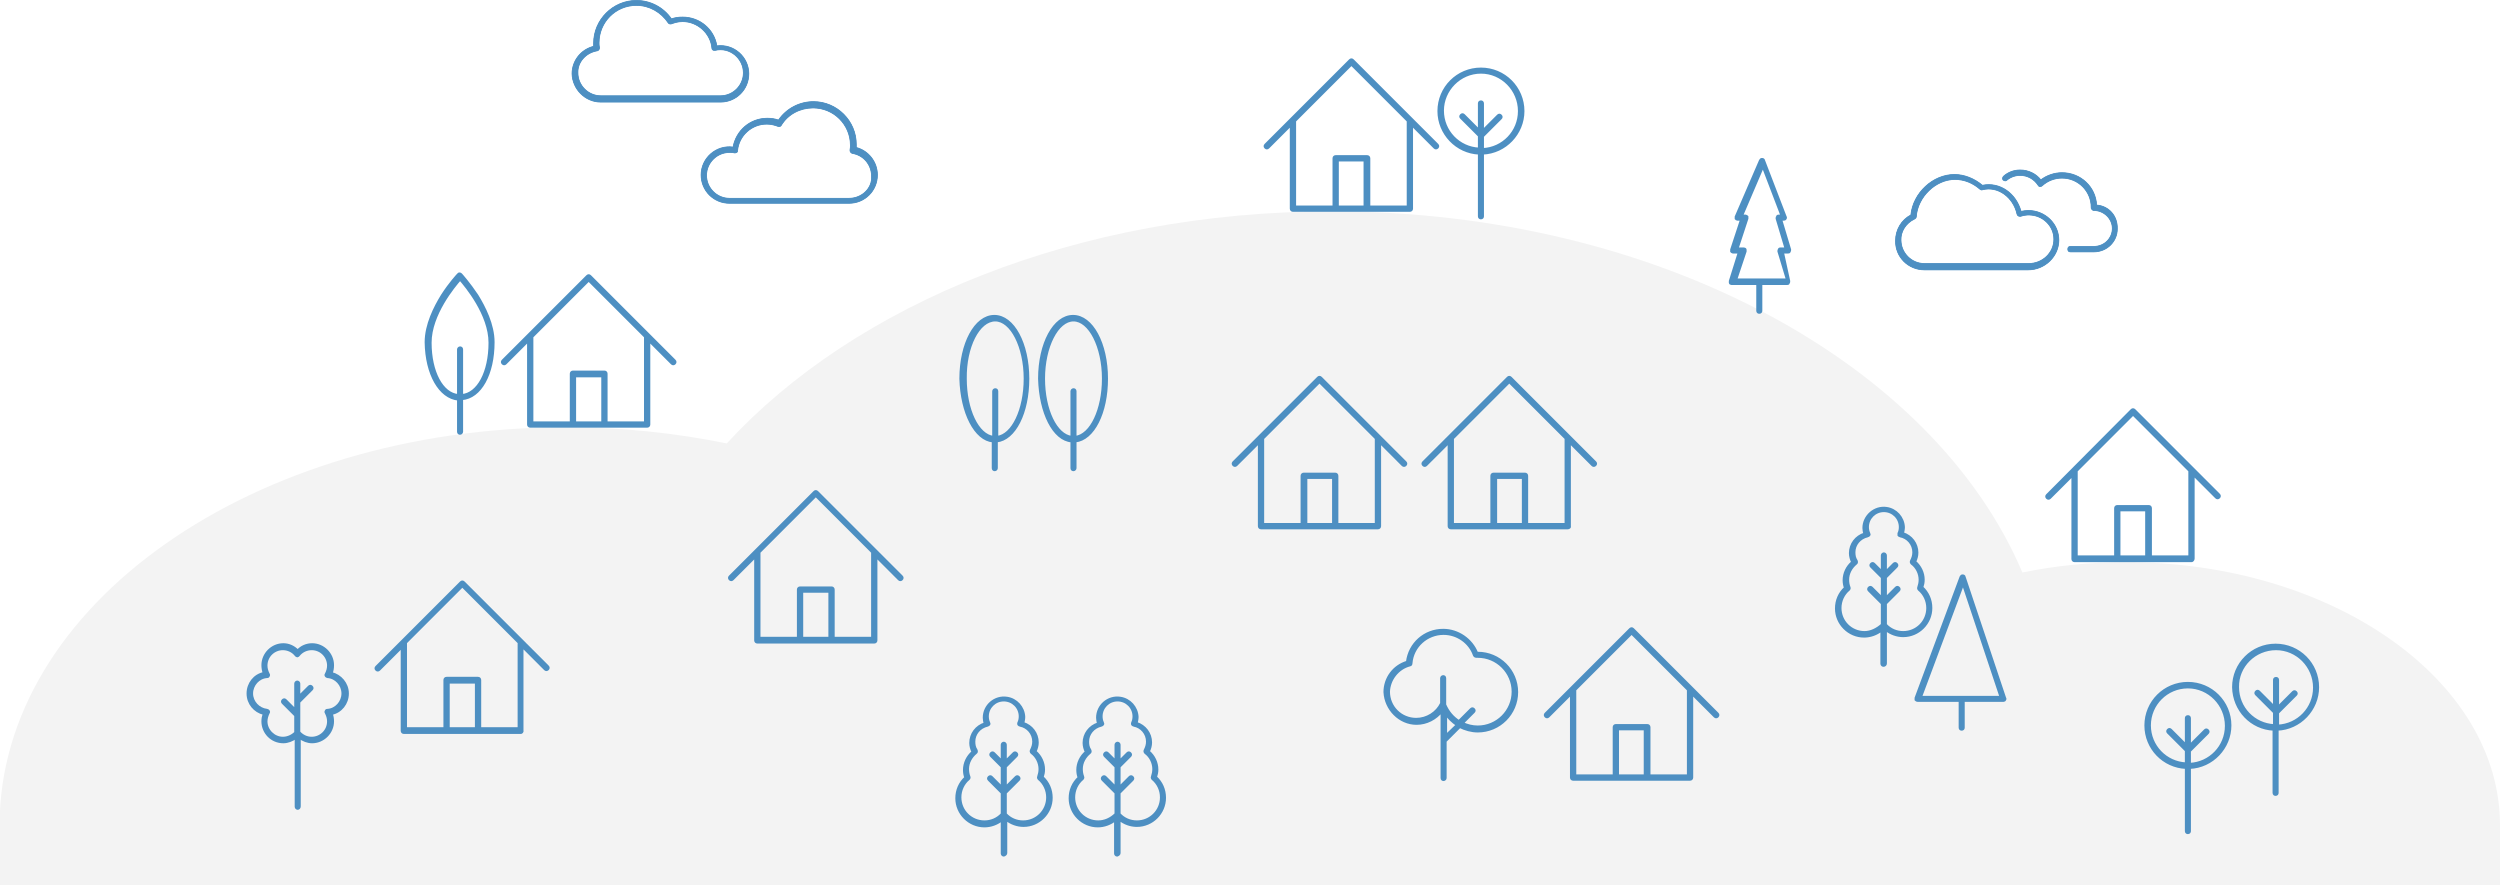 <?xml version="1.0" encoding="UTF-8"?>
<!-- Generator: Adobe Illustrator 28.1.0, SVG Export Plug-In . SVG Version: 6.00 Build 0)  -->
<svg xmlns="http://www.w3.org/2000/svg" xmlns:xlink="http://www.w3.org/1999/xlink" version="1.1" id="Capa_1" x="0px" y="0px" viewBox="0 0 555.9 196.8" style="enable-background:new 0 0 555.9 196.8;" xml:space="preserve">
<style type="text/css">
	.st0{opacity:5.000000e-02;}
	.st1{fill:#4D8FC2;}
	.st2{fill:#4D8FC2;stroke:#4D8FC2;stroke-width:0.547;}
	.st3{fill:#4D8FC2;stroke:#4D8FC2;stroke-width:0.182;}
</style>
<path class="st0" d="M555.9,196.8v-13.3c0-32.3-37.3-58.5-83.3-58.5c-7.9,0-15.6,0.8-22.9,2.3c-19.7-46.4-81-80.3-153.5-80.3  c-56.5,0-106.1,20.6-134.6,51.6c-11.3-2.3-23.3-3.6-35.7-3.6c-69.6,0-126,39.6-126,88.6v13.3L555.9,196.8L555.9,196.8z"></path>
<g>
	<path class="st1" d="M218.9,182.7c-3,0-5.4-2.4-5.4-5.4c0-1.6,0.7-3.1,1.9-4.1c0.1-0.1,0.2-0.3,0.1-0.5c-0.2-0.5-0.3-1.1-0.3-1.7   c0-1.4,0.7-2.7,1.8-3.6c0.2-0.1,0.2-0.4,0.1-0.6c-0.4-0.6-0.5-1.2-0.5-1.9c0-1.7,1.2-3.2,3-3.6c0.1,0,0.2-0.1,0.3-0.2   c0.1-0.1,0.1-0.2,0-0.4c-0.2-0.4-0.3-0.9-0.3-1.4c0-2,1.6-3.6,3.6-3.6s3.6,1.6,3.6,3.6c0,0.5-0.1,1-0.3,1.4c-0.1,0.1,0,0.3,0,0.4   c0.1,0.1,0.2,0.2,0.3,0.2c1.7,0.3,3,1.8,3,3.6c0,0.7-0.2,1.3-0.5,1.9c-0.1,0.2-0.1,0.4,0.1,0.6c1.1,0.8,1.8,2.2,1.8,3.6   c0,0.6-0.1,1.1-0.3,1.7c-0.1,0.2,0,0.4,0.1,0.5c1.2,1,1.9,2.5,1.9,4.1c0,3-2.4,5.4-5.4,5.4c-1.5,0-2.9-0.6-3.9-1.7v-4.7l2.9-2.9   c0.2-0.2,0.2-0.4,0-0.6s-0.4-0.2-0.6,0l-2.3,2.3v-4.6l2.4-2.4c0.2-0.2,0.2-0.4,0-0.6s-0.4-0.2-0.6,0l-1.8,1.8v-3.7   c0-0.2-0.2-0.4-0.4-0.4c-0.2,0-0.4,0.2-0.4,0.4v3.7l-1.8-1.8c-0.2-0.2-0.4-0.2-0.6,0c-0.2,0.2-0.2,0.4,0,0.6l2.4,2.4v4.6l-2.3-2.3   c-0.2-0.2-0.4-0.2-0.6,0c-0.2,0.2-0.2,0.4,0,0.6l2.9,2.9v4.7C221.8,182.1,220.4,182.7,218.9,182.7 M223.7,189.7v-7.5   c1.1,0.9,2.5,1.4,3.9,1.4c3.4,0,6.2-2.8,6.2-6.2c0-1.8-0.7-3.4-2-4.6c0.2-0.6,0.3-1.1,0.3-1.7c0-1.5-0.7-3-1.9-4   c0.3-0.6,0.5-1.3,0.5-2c0-2-1.3-3.7-3.2-4.3c0.1-0.5,0.2-0.9,0.2-1.4c-0.1-2.1-1.7-3.9-3.8-4.2c-2.7-0.4-5.1,1.7-5.1,4.4   c0,0.4,0.1,0.9,0.2,1.3c-1.9,0.6-3.2,2.3-3.2,4.3c0,0.7,0.2,1.4,0.5,2c-1.2,1-1.9,2.5-1.9,4c0,0.6,0.1,1.2,0.3,1.7   c-1.3,1.2-2,2.8-2,4.6c0,3.4,2.8,6.2,6.2,6.2c1.4,0,2.8-0.5,3.9-1.4v7.5c0,0.2,0.2,0.4,0.4,0.4   C223.5,190.1,223.7,189.9,223.7,189.7"></path>
</g>
<g>
	<path class="st2" d="M218.9,182.7c-3,0-5.4-2.4-5.4-5.4c0-1.6,0.7-3.1,1.9-4.1c0.1-0.1,0.2-0.3,0.1-0.5c-0.2-0.5-0.3-1.1-0.3-1.7   c0-1.4,0.7-2.7,1.8-3.6c0.2-0.1,0.2-0.4,0.1-0.6c-0.4-0.6-0.5-1.2-0.5-1.9c0-1.7,1.2-3.2,3-3.6c0.1,0,0.2-0.1,0.3-0.2   c0.1-0.1,0.1-0.2,0-0.4c-0.2-0.4-0.3-0.9-0.3-1.4c0-2,1.6-3.6,3.6-3.6s3.6,1.6,3.6,3.6c0,0.5-0.1,1-0.3,1.4c-0.1,0.1,0,0.3,0,0.4   c0.1,0.1,0.2,0.2,0.3,0.2c1.7,0.3,3,1.8,3,3.6c0,0.7-0.2,1.3-0.5,1.9c-0.1,0.2-0.1,0.4,0.1,0.6c1.1,0.8,1.8,2.2,1.8,3.6   c0,0.6-0.1,1.1-0.3,1.7c-0.1,0.2,0,0.4,0.1,0.5c1.2,1,1.9,2.5,1.9,4.1c0,3-2.4,5.4-5.4,5.4c-1.5,0-2.9-0.6-3.9-1.7v-4.7l2.9-2.9   c0.2-0.2,0.2-0.4,0-0.6s-0.4-0.2-0.6,0l-2.3,2.3v-4.6l2.4-2.4c0.2-0.2,0.2-0.4,0-0.6s-0.4-0.2-0.6,0l-1.8,1.8v-3.7   c0-0.2-0.2-0.4-0.4-0.4c-0.2,0-0.4,0.2-0.4,0.4v3.7l-1.8-1.8c-0.2-0.2-0.4-0.2-0.6,0c-0.2,0.2-0.2,0.4,0,0.6l2.4,2.4v4.6l-2.3-2.3   c-0.2-0.2-0.4-0.2-0.6,0c-0.2,0.2-0.2,0.4,0,0.6l2.9,2.9v4.7C221.8,182.1,220.4,182.7,218.9,182.7z M223.7,189.7v-7.5   c1.1,0.9,2.5,1.4,3.9,1.4c3.4,0,6.2-2.8,6.2-6.2c0-1.8-0.7-3.4-2-4.6c0.2-0.6,0.3-1.1,0.3-1.7c0-1.5-0.7-3-1.9-4   c0.3-0.6,0.5-1.3,0.5-2c0-2-1.3-3.7-3.2-4.3c0.1-0.5,0.2-0.9,0.2-1.4c-0.1-2.1-1.7-3.9-3.8-4.2c-2.7-0.4-5.1,1.7-5.1,4.4   c0,0.4,0.1,0.9,0.2,1.3c-1.9,0.6-3.2,2.3-3.2,4.3c0,0.7,0.2,1.4,0.5,2c-1.2,1-1.9,2.5-1.9,4c0,0.6,0.1,1.2,0.3,1.7   c-1.3,1.2-2,2.8-2,4.6c0,3.4,2.8,6.2,6.2,6.2c1.4,0,2.8-0.5,3.9-1.4v7.5c0,0.2,0.2,0.4,0.4,0.4   C223.5,190.1,223.7,189.9,223.7,189.7z"></path>
</g>
<g>
	<path class="st1" d="M244.2,182.7c-3,0-5.4-2.4-5.4-5.4c0-1.6,0.7-3.1,1.9-4.1c0.1-0.1,0.2-0.3,0.1-0.5c-0.2-0.5-0.3-1.1-0.3-1.7   c0-1.4,0.7-2.7,1.8-3.6c0.2-0.1,0.2-0.4,0.1-0.6c-0.4-0.6-0.5-1.2-0.5-1.9c0-1.7,1.2-3.2,3-3.6c0.1,0,0.2-0.1,0.3-0.2   c0.1-0.1,0.1-0.2,0-0.4c-0.2-0.4-0.3-0.9-0.3-1.4c0-2,1.6-3.6,3.6-3.6s3.6,1.6,3.6,3.6c0,0.5-0.1,1-0.3,1.4c-0.1,0.1,0,0.3,0,0.4   c0.1,0.1,0.2,0.2,0.3,0.2c1.7,0.3,3,1.8,3,3.6c0,0.7-0.2,1.3-0.5,1.9c-0.1,0.2-0.1,0.4,0.1,0.6c1.1,0.8,1.8,2.2,1.8,3.6   c0,0.6-0.1,1.1-0.3,1.7c-0.1,0.2,0,0.4,0.1,0.5c1.2,1,1.9,2.5,1.9,4.1c0,3-2.4,5.4-5.4,5.4c-1.5,0-2.9-0.6-3.9-1.7v-4.7l2.9-2.9   c0.2-0.2,0.2-0.4,0-0.6s-0.4-0.2-0.6,0l-2.3,2.3v-4.6l2.4-2.4c0.2-0.2,0.2-0.4,0-0.6s-0.4-0.2-0.6,0l-1.8,1.8v-3.7   c0-0.2-0.2-0.4-0.4-0.4c-0.2,0-0.4,0.2-0.4,0.4v3.7l-1.8-1.8c-0.2-0.2-0.4-0.2-0.6,0c-0.2,0.2-0.2,0.4,0,0.6l2.4,2.4v4.6l-2.3-2.3   c-0.2-0.2-0.4-0.2-0.6,0c-0.2,0.2-0.2,0.4,0,0.6l2.9,2.9v4.7C247,182.1,245.6,182.7,244.2,182.7 M248.9,189.7v-7.5   c1.1,0.9,2.5,1.4,3.9,1.4c3.4,0,6.2-2.8,6.2-6.2c0-1.8-0.7-3.4-2-4.6c0.2-0.6,0.3-1.1,0.3-1.7c0-1.5-0.7-3-1.9-4   c0.3-0.6,0.5-1.3,0.5-2c0-2-1.3-3.7-3.2-4.3c0.1-0.5,0.2-0.9,0.2-1.4c-0.1-2.1-1.7-3.9-3.8-4.2c-2.7-0.4-5.1,1.7-5.1,4.4   c0,0.4,0.1,0.9,0.2,1.3c-1.9,0.6-3.2,2.3-3.2,4.3c0,0.7,0.2,1.4,0.5,2c-1.2,1-1.9,2.5-1.9,4c0,0.6,0.1,1.2,0.3,1.7   c-1.3,1.2-2,2.8-2,4.6c0,3.4,2.8,6.2,6.2,6.2c1.4,0,2.8-0.5,3.9-1.4v7.5c0,0.2,0.2,0.4,0.4,0.4   C248.7,190.1,248.9,189.9,248.9,189.7"></path>
</g>
<g>
	<path class="st2" d="M244.2,182.7c-3,0-5.4-2.4-5.4-5.4c0-1.6,0.7-3.1,1.9-4.1c0.1-0.1,0.2-0.3,0.1-0.5c-0.2-0.5-0.3-1.1-0.3-1.7   c0-1.4,0.7-2.7,1.8-3.6c0.2-0.1,0.2-0.4,0.1-0.6c-0.4-0.6-0.5-1.2-0.5-1.9c0-1.7,1.2-3.2,3-3.6c0.1,0,0.2-0.1,0.3-0.2   c0.1-0.1,0.1-0.2,0-0.4c-0.2-0.4-0.3-0.9-0.3-1.4c0-2,1.6-3.6,3.6-3.6s3.6,1.6,3.6,3.6c0,0.5-0.1,1-0.3,1.4c-0.1,0.1,0,0.3,0,0.4   c0.1,0.1,0.2,0.2,0.3,0.2c1.7,0.3,3,1.8,3,3.6c0,0.7-0.2,1.3-0.5,1.9c-0.1,0.2-0.1,0.4,0.1,0.6c1.1,0.8,1.8,2.2,1.8,3.6   c0,0.6-0.1,1.1-0.3,1.7c-0.1,0.2,0,0.4,0.1,0.5c1.2,1,1.9,2.5,1.9,4.1c0,3-2.4,5.4-5.4,5.4c-1.5,0-2.9-0.6-3.9-1.7v-4.7l2.9-2.9   c0.2-0.2,0.2-0.4,0-0.6s-0.4-0.2-0.6,0l-2.3,2.3v-4.6l2.4-2.4c0.2-0.2,0.2-0.4,0-0.6s-0.4-0.2-0.6,0l-1.8,1.8v-3.7   c0-0.2-0.2-0.4-0.4-0.4c-0.2,0-0.4,0.2-0.4,0.4v3.7l-1.8-1.8c-0.2-0.2-0.4-0.2-0.6,0c-0.2,0.2-0.2,0.4,0,0.6l2.4,2.4v4.6l-2.3-2.3   c-0.2-0.2-0.4-0.2-0.6,0c-0.2,0.2-0.2,0.4,0,0.6l2.9,2.9v4.7C247,182.1,245.6,182.7,244.2,182.7z M248.9,189.7v-7.5   c1.1,0.9,2.5,1.4,3.9,1.4c3.4,0,6.2-2.8,6.2-6.2c0-1.8-0.7-3.4-2-4.6c0.2-0.6,0.3-1.1,0.3-1.7c0-1.5-0.7-3-1.9-4   c0.3-0.6,0.5-1.3,0.5-2c0-2-1.3-3.7-3.2-4.3c0.1-0.5,0.2-0.9,0.2-1.4c-0.1-2.1-1.7-3.9-3.8-4.2c-2.7-0.4-5.1,1.7-5.1,4.4   c0,0.4,0.1,0.9,0.2,1.3c-1.9,0.6-3.2,2.3-3.2,4.3c0,0.7,0.2,1.4,0.5,2c-1.2,1-1.9,2.5-1.9,4c0,0.6,0.1,1.2,0.3,1.7   c-1.3,1.2-2,2.8-2,4.6c0,3.4,2.8,6.2,6.2,6.2c1.4,0,2.8-0.5,3.9-1.4v7.5c0,0.2,0.2,0.4,0.4,0.4   C248.7,190.1,248.9,189.9,248.9,189.7z"></path>
</g>
<g>
	<path class="st1" d="M414.6,140.6c-3,0-5.4-2.4-5.4-5.4c0-1.6,0.7-3.1,1.9-4.1c0.1-0.1,0.2-0.3,0.1-0.5c-0.2-0.5-0.3-1.1-0.3-1.7   c0-1.4,0.7-2.7,1.8-3.6c0.2-0.1,0.2-0.4,0.1-0.6c-0.4-0.6-0.5-1.2-0.5-1.9c0-1.7,1.2-3.2,3-3.6c0.1,0,0.2-0.1,0.3-0.2   c0.1-0.1,0.1-0.2,0-0.4c-0.2-0.4-0.3-0.9-0.3-1.4c0-2,1.6-3.6,3.6-3.6c2,0,3.6,1.6,3.6,3.6c0,0.5-0.1,1-0.3,1.4c0,0.1,0,0.3,0,0.4   c0.1,0.1,0.2,0.2,0.3,0.2c1.7,0.3,3,1.8,3,3.6c0,0.7-0.2,1.3-0.5,1.9c-0.1,0.2-0.1,0.4,0.1,0.6c1.1,0.8,1.8,2.2,1.8,3.6   c0,0.6-0.1,1.1-0.3,1.7c-0.1,0.2,0,0.4,0.1,0.5c1.2,1,1.9,2.5,1.9,4.1c0,3-2.4,5.4-5.4,5.4c-1.5,0-2.9-0.6-3.9-1.7v-4.7l2.9-2.9   c0.2-0.2,0.2-0.4,0-0.6s-0.4-0.2-0.6,0l-2.3,2.3v-4.6l2.4-2.4c0.2-0.2,0.2-0.4,0-0.6s-0.4-0.2-0.6,0l-1.8,1.8v-3.7   c0-0.2-0.2-0.4-0.4-0.4s-0.4,0.2-0.4,0.4v3.7l-1.8-1.8c-0.2-0.2-0.4-0.2-0.6,0c-0.2,0.2-0.2,0.4,0,0.6l2.4,2.4v4.6l-2.3-2.3   c-0.2-0.2-0.4-0.2-0.6,0c-0.2,0.2-0.2,0.4,0,0.6l2.9,2.9v4.7C417.4,139.9,416,140.6,414.6,140.6 M419.3,147.5v-7.5   c1.1,0.9,2.5,1.4,3.9,1.4c3.4,0,6.2-2.8,6.2-6.2c0-1.8-0.7-3.4-2-4.6c0.2-0.6,0.3-1.1,0.3-1.7c0-1.5-0.7-3-1.9-4   c0.3-0.6,0.5-1.3,0.5-2c0-2-1.3-3.7-3.2-4.3c0.1-0.5,0.2-0.9,0.2-1.4c-0.1-2.1-1.7-3.9-3.8-4.2c-2.7-0.4-5.1,1.8-5.1,4.4   c0,0.4,0.1,0.9,0.2,1.3c-1.9,0.6-3.2,2.3-3.2,4.3c0,0.7,0.2,1.4,0.5,2c-1.2,1-1.9,2.5-1.9,4c0,0.6,0.1,1.2,0.3,1.7   c-1.3,1.2-2,2.8-2,4.6c0,3.4,2.8,6.2,6.2,6.2c1.4,0,2.8-0.5,3.9-1.4v7.5c0,0.2,0.2,0.4,0.4,0.4C419.1,148,419.3,147.8,419.3,147.5"></path>
</g>
<g>
	<path class="st2" d="M414.6,140.6c-3,0-5.4-2.4-5.4-5.4c0-1.6,0.7-3.1,1.9-4.1c0.1-0.1,0.2-0.3,0.1-0.5c-0.2-0.5-0.3-1.1-0.3-1.7   c0-1.4,0.7-2.7,1.8-3.6c0.2-0.1,0.2-0.4,0.1-0.6c-0.4-0.6-0.5-1.2-0.5-1.9c0-1.7,1.2-3.2,3-3.6c0.1,0,0.2-0.1,0.3-0.2   c0.1-0.1,0.1-0.2,0-0.4c-0.2-0.4-0.3-0.9-0.3-1.4c0-2,1.6-3.6,3.6-3.6c2,0,3.6,1.6,3.6,3.6c0,0.5-0.1,1-0.3,1.4c0,0.1,0,0.3,0,0.4   c0.1,0.1,0.2,0.2,0.3,0.2c1.7,0.3,3,1.8,3,3.6c0,0.7-0.2,1.3-0.5,1.9c-0.1,0.2-0.1,0.4,0.1,0.6c1.1,0.8,1.8,2.2,1.8,3.6   c0,0.6-0.1,1.1-0.3,1.7c-0.1,0.2,0,0.4,0.1,0.5c1.2,1,1.9,2.5,1.9,4.1c0,3-2.4,5.4-5.4,5.4c-1.5,0-2.9-0.6-3.9-1.7v-4.7l2.9-2.9   c0.2-0.2,0.2-0.4,0-0.6s-0.4-0.2-0.6,0l-2.3,2.3v-4.6l2.4-2.4c0.2-0.2,0.2-0.4,0-0.6s-0.4-0.2-0.6,0l-1.8,1.8v-3.7   c0-0.2-0.2-0.4-0.4-0.4s-0.4,0.2-0.4,0.4v3.7l-1.8-1.8c-0.2-0.2-0.4-0.2-0.6,0c-0.2,0.2-0.2,0.4,0,0.6l2.4,2.4v4.6l-2.3-2.3   c-0.2-0.2-0.4-0.2-0.6,0c-0.2,0.2-0.2,0.4,0,0.6l2.9,2.9v4.7C417.4,139.9,416,140.6,414.6,140.6z M419.3,147.5v-7.5   c1.1,0.9,2.5,1.4,3.9,1.4c3.4,0,6.2-2.8,6.2-6.2c0-1.8-0.7-3.4-2-4.6c0.2-0.6,0.3-1.1,0.3-1.7c0-1.5-0.7-3-1.9-4   c0.3-0.6,0.5-1.3,0.5-2c0-2-1.3-3.7-3.2-4.3c0.1-0.5,0.2-0.9,0.2-1.4c-0.1-2.1-1.7-3.9-3.8-4.2c-2.7-0.4-5.1,1.8-5.1,4.4   c0,0.4,0.1,0.9,0.2,1.3c-1.9,0.6-3.2,2.3-3.2,4.3c0,0.7,0.2,1.4,0.5,2c-1.2,1-1.9,2.5-1.9,4c0,0.6,0.1,1.2,0.3,1.7   c-1.3,1.2-2,2.8-2,4.6c0,3.4,2.8,6.2,6.2,6.2c1.4,0,2.8-0.5,3.9-1.4v7.5c0,0.2,0.2,0.4,0.4,0.4C419.1,148,419.3,147.8,419.3,147.5z   "></path>
</g>
<g>
	<path class="st1" d="M62.9,164.1c-2,0-3.7-1.7-3.7-3.7c0-0.6,0.2-1.3,0.5-1.9c0.1-0.1,0.1-0.3,0-0.4s-0.2-0.2-0.3-0.2   c-1.9-0.2-3.4-1.8-3.4-3.7c0-1.9,1.5-3.6,3.4-3.7c0.2,0,0.3-0.1,0.3-0.2c0.1-0.1,0.1-0.3,0-0.4c-0.3-0.6-0.5-1.2-0.5-1.9   c0-2.1,1.7-3.7,3.7-3.7c1.1,0,2.2,0.5,2.9,1.4c0.1,0.1,0.2,0.2,0.3,0.2c0.1,0,0.2-0.1,0.3-0.2c0.7-0.9,1.8-1.4,2.9-1.4   c2.1,0,3.7,1.7,3.7,3.7c0,0.7-0.2,1.3-0.5,1.9c-0.1,0.1-0.1,0.3,0,0.4s0.2,0.2,0.3,0.2c1.9,0.1,3.4,1.8,3.4,3.7s-1.5,3.6-3.4,3.7   c-0.2,0-0.3,0.1-0.3,0.2c-0.1,0.1-0.1,0.3,0,0.4c0.3,0.6,0.5,1.2,0.5,1.9c0,2.1-1.7,3.7-3.7,3.7c-1.1,0-2.1-0.5-2.8-1.3v-6.7   l2.8-2.8c0.2-0.2,0.2-0.4,0-0.6s-0.4-0.2-0.6,0l-2.2,2.2V152c0-0.2-0.2-0.4-0.4-0.4s-0.4,0.2-0.4,0.4v5.9l-2.2-2.2   c-0.2-0.2-0.4-0.2-0.6,0s-0.2,0.4,0,0.6l2.8,2.8v3.8C65,163.6,64,164.1,62.9,164.1 M66.6,179.3V164c0.8,0.6,1.8,1,2.8,1   c2.5,0,4.6-2.1,4.6-4.6c0-0.6-0.1-1.2-0.3-1.7c2.1-0.4,3.6-2.3,3.6-4.5c0-2.2-1.6-4-3.6-4.5c0.2-0.6,0.3-1.1,0.3-1.8   c0-2.5-2.1-4.6-4.6-4.6c-1.2,0-2.4,0.5-3.2,1.4c-0.9-0.9-2-1.4-3.2-1.4c-2.5,0-4.6,2.1-4.6,4.6c0,0.6,0.1,1.2,0.3,1.8   c-2.1,0.4-3.6,2.3-3.6,4.5c0,2.2,1.5,4,3.6,4.5c-0.2,0.6-0.3,1.1-0.3,1.7c0,2.5,2,4.6,4.6,4.6c1,0,2-0.4,2.8-1v15.4   c0,0.2,0.2,0.4,0.4,0.4C66.4,179.8,66.6,179.6,66.6,179.3"></path>
</g>
<g>
	<path class="st2" d="M62.9,164.1c-2,0-3.7-1.7-3.7-3.7c0-0.6,0.2-1.3,0.5-1.9c0.1-0.1,0.1-0.3,0-0.4s-0.2-0.2-0.3-0.2   c-1.9-0.2-3.4-1.8-3.4-3.7c0-1.9,1.5-3.6,3.4-3.7c0.2,0,0.3-0.1,0.3-0.2c0.1-0.1,0.1-0.3,0-0.4c-0.3-0.6-0.5-1.2-0.5-1.9   c0-2.1,1.7-3.7,3.7-3.7c1.1,0,2.2,0.5,2.9,1.4c0.1,0.1,0.2,0.2,0.3,0.2c0.1,0,0.2-0.1,0.3-0.2c0.7-0.9,1.8-1.4,2.9-1.4   c2.1,0,3.7,1.7,3.7,3.7c0,0.7-0.2,1.3-0.5,1.9c-0.1,0.1-0.1,0.3,0,0.4s0.2,0.2,0.3,0.2c1.9,0.1,3.4,1.8,3.4,3.7s-1.5,3.6-3.4,3.7   c-0.2,0-0.3,0.1-0.3,0.2c-0.1,0.1-0.1,0.3,0,0.4c0.3,0.6,0.5,1.2,0.5,1.9c0,2.1-1.7,3.7-3.7,3.7c-1.1,0-2.1-0.5-2.8-1.3v-6.7   l2.8-2.8c0.2-0.2,0.2-0.4,0-0.6s-0.4-0.2-0.6,0l-2.2,2.2V152c0-0.2-0.2-0.4-0.4-0.4s-0.4,0.2-0.4,0.4v5.9l-2.2-2.2   c-0.2-0.2-0.4-0.2-0.6,0s-0.2,0.4,0,0.6l2.8,2.8v3.8C65,163.6,64,164.1,62.9,164.1z M66.6,179.3V164c0.8,0.6,1.8,1,2.8,1   c2.5,0,4.6-2.1,4.6-4.6c0-0.6-0.1-1.2-0.3-1.7c2.1-0.4,3.6-2.3,3.6-4.5c0-2.2-1.6-4-3.6-4.5c0.2-0.6,0.3-1.1,0.3-1.8   c0-2.5-2.1-4.6-4.6-4.6c-1.2,0-2.4,0.5-3.2,1.4c-0.9-0.9-2-1.4-3.2-1.4c-2.5,0-4.6,2.1-4.6,4.6c0,0.6,0.1,1.2,0.3,1.8   c-2.1,0.4-3.6,2.3-3.6,4.5c0,2.2,1.5,4,3.6,4.5c-0.2,0.6-0.3,1.1-0.3,1.7c0,2.5,2,4.6,4.6,4.6c1,0,2-0.4,2.8-1v15.4   c0,0.2,0.2,0.4,0.4,0.4C66.4,179.8,66.6,179.6,66.6,179.3z"></path>
</g>
<g>
	<path class="st1" d="M102.3,62.1c1.3,1.5,6.6,7.8,6.6,14.1c0,6.6-2.6,11.4-6.2,11.7V77.7c0-0.3-0.2-0.4-0.4-0.4s-0.4,0.2-0.4,0.4   v10.2c-3.6-0.3-6.2-5.2-6.2-11.7C95.7,69.9,101,63.6,102.3,62.1 M101.9,88.8V96c0,0.3,0.2,0.4,0.4,0.4s0.4-0.2,0.4-0.4v-7.3   c4.1-0.3,7-5.5,7-12.6c0-3.9-2-7.8-3.6-10.4c-1.8-2.7-3.5-4.6-3.6-4.7c-0.2-0.2-0.5-0.2-0.6,0c-0.1,0.1-1.8,1.9-3.6,4.7   c-1.6,2.6-3.6,6.5-3.6,10.4C94.8,83.2,97.8,88.4,101.9,88.8"></path>
</g>
<g>
	<path class="st2" d="M102.3,62.1c1.3,1.5,6.6,7.8,6.6,14.1c0,6.6-2.6,11.4-6.2,11.7V77.7c0-0.3-0.2-0.4-0.4-0.4s-0.4,0.2-0.4,0.4   v10.2c-3.6-0.3-6.2-5.2-6.2-11.7C95.7,69.9,101,63.6,102.3,62.1z M101.9,88.8V96c0,0.3,0.2,0.4,0.4,0.4s0.4-0.2,0.4-0.4v-7.3   c4.1-0.3,7-5.5,7-12.6c0-3.9-2-7.8-3.6-10.4c-1.8-2.7-3.5-4.6-3.6-4.7c-0.2-0.2-0.5-0.2-0.6,0c-0.1,0.1-1.8,1.9-3.6,4.7   c-1.6,2.6-3.6,6.5-3.6,10.4C94.8,83.2,97.8,88.4,101.9,88.8z"></path>
</g>
<g>
	<path class="st1" d="M436.5,129.8l8.4,25.2h-17.8L436.5,129.8z M426.5,155.8h9.3v6c0,0.3,0.2,0.4,0.4,0.4c0.3,0,0.4-0.2,0.4-0.4v-6   h8.9c0.1,0,0.3-0.1,0.3-0.2c0.1-0.1,0.1-0.3,0-0.4l-9-26.9c0-0.2-0.2-0.3-0.4-0.3s-0.3,0.1-0.4,0.3l-10,26.9c0,0.1,0,0.3,0,0.4   C426.2,155.8,426.4,155.8,426.5,155.8"></path>
</g>
<g>
	<path class="st2" d="M436.5,129.8l8.4,25.2h-17.8L436.5,129.8z M426.5,155.8h9.3v6c0,0.3,0.2,0.4,0.4,0.4c0.3,0,0.4-0.2,0.4-0.4v-6   h8.9c0.1,0,0.3-0.1,0.3-0.2c0.1-0.1,0.1-0.3,0-0.4l-9-26.9c0-0.2-0.2-0.3-0.4-0.3s-0.3,0.1-0.4,0.3l-10,26.9c0,0.1,0,0.3,0,0.4   C426.2,155.8,426.4,155.8,426.5,155.8z"></path>
</g>
<g>
	<path class="st1" d="M221.3,71.2c3.6,0,6.6,5.9,6.6,13c0,6.9-2.7,12.6-6.2,13V87c0-0.3-0.2-0.4-0.4-0.4s-0.4,0.2-0.4,0.4v10.2   c-3.5-0.4-6.2-6.1-6.2-13C214.6,77.1,217.6,71.2,221.3,71.2 M220.8,98.1v6c0,0.3,0.2,0.4,0.4,0.4s0.4-0.2,0.4-0.4v-6   c4-0.4,7-6.3,7-13.9c0-7.8-3.3-13.9-7.5-13.9c-4.2,0-7.5,6.1-7.5,13.9C213.8,91.8,216.9,97.8,220.8,98.1"></path>
</g>
<g>
	<path class="st2" d="M221.3,71.2c3.6,0,6.6,5.9,6.6,13c0,6.9-2.7,12.6-6.2,13V87c0-0.3-0.2-0.4-0.4-0.4s-0.4,0.2-0.4,0.4v10.2   c-3.5-0.4-6.2-6.1-6.2-13C214.6,77.1,217.6,71.2,221.3,71.2z M220.8,98.1v6c0,0.3,0.2,0.4,0.4,0.4s0.4-0.2,0.4-0.4v-6   c4-0.4,7-6.3,7-13.9c0-7.8-3.3-13.9-7.5-13.9c-4.2,0-7.5,6.1-7.5,13.9C213.8,91.8,216.9,97.8,220.8,98.1z"></path>
</g>
<g>
	<path class="st1" d="M238.7,71.2c3.6,0,6.6,5.9,6.6,13c0,6.9-2.7,12.6-6.2,13V87c0-0.3-0.2-0.4-0.4-0.4s-0.4,0.2-0.4,0.4v10.2   c-3.5-0.4-6.2-6.1-6.2-13C232.1,77.1,235.1,71.2,238.7,71.2 M238.3,98.1v6c0,0.3,0.2,0.4,0.4,0.4s0.4-0.2,0.4-0.4v-6   c4-0.4,7-6.3,7-13.9c0-7.8-3.3-13.9-7.5-13.9c-4.2,0-7.5,6.1-7.5,13.9C231.3,91.8,234.3,97.8,238.3,98.1"></path>
</g>
<g>
	<path class="st2" d="M238.7,71.2c3.6,0,6.6,5.9,6.6,13c0,6.9-2.7,12.6-6.2,13V87c0-0.3-0.2-0.4-0.4-0.4s-0.4,0.2-0.4,0.4v10.2   c-3.5-0.4-6.2-6.1-6.2-13C232.1,77.1,235.1,71.2,238.7,71.2z M238.3,98.1v6c0,0.3,0.2,0.4,0.4,0.4s0.4-0.2,0.4-0.4v-6   c4-0.4,7-6.3,7-13.9c0-7.8-3.3-13.9-7.5-13.9c-4.2,0-7.5,6.1-7.5,13.9C231.3,91.8,234.3,97.8,238.3,98.1z"></path>
</g>
<g>
	<path class="st1" d="M313.5,147.9c0.2,0,0.3-0.2,0.3-0.4c0.3-3.8,3.5-6.6,7.2-6.6c3,0,5.8,1.9,6.8,4.8c0.1,0.2,0.3,0.3,0.4,0.3h0.1   h0.3c4.3,0,7.8,3.5,7.8,7.8s-3.5,7.8-7.8,7.8c-1.2,0-2.4-0.3-3.4-0.8l2.5-2.5c0.2-0.2,0.2-0.4,0-0.6c-0.2-0.2-0.4-0.2-0.6,0   l-2.7,2.7c-1.4-0.9-2.4-2.1-3.1-3.7v-5.9c0-0.3-0.2-0.4-0.4-0.4s-0.4,0.2-0.4,0.4v5.5c0,0,0,0,0,0.1c-1,2.1-3.2,3.5-5.6,3.5   c-3.4,0-6.1-2.7-6.1-6.1C308.9,151.1,310.8,148.6,313.5,147.9 M321.5,163.6v-4.9c0.6,1,1.5,1.8,2.5,2.5L321.5,163.6z M315,160.9   c2.2,0,4.3-1.1,5.6-2.8v14.9c0,0.3,0.2,0.4,0.4,0.4s0.4-0.2,0.4-0.4v-8.2l3.2-3.2c1.2,0.6,2.6,1,4,1c4.8,0,8.7-3.9,8.7-8.7   s-3.9-8.7-8.7-8.7h-0.2c-1.2-3-4.2-5.1-7.5-5.1c-4.1,0-7.5,3-8,7.1c-3,0.9-5,3.6-5,6.7C308.1,157.7,311.2,160.9,315,160.9"></path>
</g>
<g>
	<path class="st2" d="M313.5,147.9c0.2,0,0.3-0.2,0.3-0.4c0.3-3.8,3.5-6.6,7.2-6.6c3,0,5.8,1.9,6.8,4.8c0.1,0.2,0.3,0.3,0.4,0.3h0.1   h0.3c4.3,0,7.8,3.5,7.8,7.8s-3.5,7.8-7.8,7.8c-1.2,0-2.4-0.3-3.4-0.8l2.5-2.5c0.2-0.2,0.2-0.4,0-0.6c-0.2-0.2-0.4-0.2-0.6,0   l-2.7,2.7c-1.4-0.9-2.4-2.1-3.1-3.7v-5.9c0-0.3-0.2-0.4-0.4-0.4s-0.4,0.2-0.4,0.4v5.5c0,0,0,0,0,0.1c-1,2.1-3.2,3.5-5.6,3.5   c-3.4,0-6.1-2.7-6.1-6.1C308.9,151.1,310.8,148.6,313.5,147.9z M321.5,163.6v-4.9c0.6,1,1.5,1.8,2.5,2.5L321.5,163.6z M315,160.9   c2.2,0,4.3-1.1,5.6-2.8v14.9c0,0.3,0.2,0.4,0.4,0.4s0.4-0.2,0.4-0.4v-8.2l3.2-3.2c1.2,0.6,2.6,1,4,1c4.8,0,8.7-3.9,8.7-8.7   s-3.9-8.7-8.7-8.7h-0.2c-1.2-3-4.2-5.1-7.5-5.1c-4.1,0-7.5,3-8,7.1c-3,0.9-5,3.6-5,6.7C308.1,157.7,311.2,160.9,315,160.9z"></path>
</g>
<g>
	<path class="st1" d="M329.3,16.1c4.7,0,8.5,3.9,8.5,8.6c0,4.6-3.6,8.3-8.1,8.5v-2.9l4-4c0.2-0.2,0.2-0.4,0-0.6s-0.4-0.2-0.6,0   l-3.4,3.4v-6.1c0-0.3-0.2-0.4-0.4-0.4c-0.3,0-0.4,0.2-0.4,0.4v6l-3.4-3.4c-0.2-0.2-0.4-0.2-0.6,0s-0.2,0.4,0,0.6l4,4v2.9   c-4.5-0.2-8.1-3.9-8.1-8.5C320.8,20,324.6,16.1,329.3,16.1 M328.9,34.1v14c0,0.3,0.2,0.4,0.4,0.4c0.3,0,0.4-0.2,0.4-0.4v-14   c5-0.2,9-4.4,9-9.4c0-5.2-4.2-9.4-9.4-9.4c-5.2,0-9.4,4.2-9.4,9.4C319.9,29.7,323.9,33.9,328.9,34.1"></path>
</g>
<g>
	<path class="st2" d="M329.3,16.1c4.7,0,8.5,3.9,8.5,8.6c0,4.6-3.6,8.3-8.1,8.5v-2.9l4-4c0.2-0.2,0.2-0.4,0-0.6s-0.4-0.2-0.6,0   l-3.4,3.4v-6.1c0-0.3-0.2-0.4-0.4-0.4c-0.3,0-0.4,0.2-0.4,0.4v6l-3.4-3.4c-0.2-0.2-0.4-0.2-0.6,0s-0.2,0.4,0,0.6l4,4v2.9   c-4.5-0.2-8.1-3.9-8.1-8.5C320.8,20,324.6,16.1,329.3,16.1z M328.9,34.1v14c0,0.3,0.2,0.4,0.4,0.4c0.3,0,0.4-0.2,0.4-0.4v-14   c5-0.2,9-4.4,9-9.4c0-5.2-4.2-9.4-9.4-9.4c-5.2,0-9.4,4.2-9.4,9.4C319.9,29.7,323.9,33.9,328.9,34.1z"></path>
</g>
<g>
	<path class="st1" d="M486.5,152.8c4.7,0,8.5,3.9,8.5,8.6c0,4.6-3.6,8.3-8.1,8.5V167l4-4c0.2-0.2,0.2-0.4,0-0.6   c-0.2-0.2-0.4-0.2-0.6,0l-3.4,3.4v-6.1c0-0.3-0.2-0.4-0.4-0.4c-0.3,0-0.4,0.2-0.4,0.4v6l-3.4-3.4c-0.2-0.2-0.4-0.2-0.6,0   s-0.2,0.4,0,0.6l4,4v2.9c-4.5-0.2-8.1-3.9-8.1-8.5C478,156.6,481.8,152.8,486.5,152.8 M486.1,170.7v14.1c0,0.3,0.2,0.4,0.4,0.4   c0.3,0,0.4-0.2,0.4-0.4v-14.1c5-0.2,9-4.4,9-9.4c0-5.2-4.2-9.4-9.4-9.4c-5.2,0-9.4,4.2-9.4,9.4   C477.1,166.4,481.1,170.5,486.1,170.7"></path>
</g>
<g>
	<path class="st2" d="M486.5,152.8c4.7,0,8.5,3.9,8.5,8.6c0,4.6-3.6,8.3-8.1,8.5V167l4-4c0.2-0.2,0.2-0.4,0-0.6   c-0.2-0.2-0.4-0.2-0.6,0l-3.4,3.4v-6.1c0-0.3-0.2-0.4-0.4-0.4c-0.3,0-0.4,0.2-0.4,0.4v6l-3.4-3.4c-0.2-0.2-0.4-0.2-0.6,0   s-0.2,0.4,0,0.6l4,4v2.9c-4.5-0.2-8.1-3.9-8.1-8.5C478,156.6,481.8,152.8,486.5,152.8z M486.1,170.7v14.1c0,0.3,0.2,0.4,0.4,0.4   c0.3,0,0.4-0.2,0.4-0.4v-14.1c5-0.2,9-4.4,9-9.4c0-5.2-4.2-9.4-9.4-9.4c-5.2,0-9.4,4.2-9.4,9.4   C477.1,166.4,481.1,170.5,486.1,170.7z"></path>
</g>
<g>
	<path class="st1" d="M506.1,144.3c4.7,0,8.5,3.9,8.5,8.6c0,4.6-3.6,8.3-8.1,8.5v-2.9l4-4c0.2-0.2,0.2-0.4,0-0.6   c-0.2-0.2-0.4-0.2-0.6,0l-3.4,3.4v-6.1c0-0.3-0.2-0.4-0.4-0.4c-0.3,0-0.4,0.2-0.4,0.4v6l-3.4-3.4c-0.2-0.2-0.4-0.2-0.6,0   s-0.2,0.4,0,0.6l4,4v2.9c-4.5-0.2-8.1-3.9-8.1-8.5C497.5,148.1,501.4,144.3,506.1,144.3 M505.6,162.2v14.1c0,0.3,0.2,0.4,0.4,0.4   c0.3,0,0.4-0.2,0.4-0.4v-14.1c5-0.2,9-4.4,9-9.4c0-5.2-4.2-9.4-9.4-9.4c-5.2,0-9.4,4.2-9.4,9.4C496.7,157.9,500.6,162,505.6,162.2"></path>
</g>
<g>
	<path class="st2" d="M506.1,144.3c4.7,0,8.5,3.9,8.5,8.6c0,4.6-3.6,8.3-8.1,8.5v-2.9l4-4c0.2-0.2,0.2-0.4,0-0.6   c-0.2-0.2-0.4-0.2-0.6,0l-3.4,3.4v-6.1c0-0.3-0.2-0.4-0.4-0.4c-0.3,0-0.4,0.2-0.4,0.4v6l-3.4-3.4c-0.2-0.2-0.4-0.2-0.6,0   s-0.2,0.4,0,0.6l4,4v2.9c-4.5-0.2-8.1-3.9-8.1-8.5C497.5,148.1,501.4,144.3,506.1,144.3z M505.6,162.2v14.1c0,0.3,0.2,0.4,0.4,0.4   c0.3,0,0.4-0.2,0.4-0.4v-14.1c5-0.2,9-4.4,9-9.4c0-5.2-4.2-9.4-9.4-9.4c-5.2,0-9.4,4.2-9.4,9.4C496.7,157.9,500.6,162,505.6,162.2z   "></path>
</g>
<g>
	<path class="st1" d="M386,62.2l2.1-6.3c0-0.1,0-0.3,0-0.4s-0.2-0.2-0.3-0.2h-1.5l2.2-6.7c0-0.1,0-0.3,0-0.4   c-0.1-0.1-0.2-0.2-0.3-0.2h-0.9l4.7-11l4.2,11h-0.7c-0.1,0-0.3,0-0.3,0.2c-0.1,0.1-0.1,0.3-0.1,0.4l2,6.7h-1.2   c-0.1,0-0.3,0-0.3,0.2c-0.1,0.1-0.1,0.3-0.1,0.4l1.9,6.3L386,62.2L386,62.2L386,62.2z M396.4,56.1h1.2c0.1,0,0.3,0,0.3-0.2   c0.1-0.1,0.1-0.3,0.1-0.4l-2-6.7h0.7c0.1,0,0.3-0.1,0.3-0.2c0.1-0.1,0.1-0.3,0-0.4l-4.8-12.5c0-0.2-0.2-0.3-0.4-0.3   s-0.3,0.1-0.4,0.3l-5.4,12.5c0,0.1,0,0.3,0,0.4c0.1,0.1,0.2,0.2,0.3,0.2h0.9l-2.2,6.7c0,0.1,0,0.3,0,0.4c0.1,0.1,0.2,0.2,0.3,0.2   h1.4l-2,6.4c0,0.1,0,0.3,0,0.4c0,0.1,0.2,0.2,0.3,0.2h5.8v6c0,0.3,0.2,0.4,0.4,0.4c0.3,0,0.4-0.2,0.4-0.4v-6h5.8   c0.1,0,0.3,0,0.3-0.2c0.1-0.1,0.1-0.3,0.1-0.4L396.4,56.1z"></path>
</g>
<g>
	<path class="st2" d="M386,62.2l2.1-6.3c0-0.1,0-0.3,0-0.4s-0.2-0.2-0.3-0.2h-1.5l2.2-6.7c0-0.1,0-0.3,0-0.4   c-0.1-0.1-0.2-0.2-0.3-0.2h-0.9l4.7-11l4.2,11h-0.7c-0.1,0-0.3,0-0.3,0.2c-0.1,0.1-0.1,0.3-0.1,0.4l2,6.7h-1.2   c-0.1,0-0.3,0-0.3,0.2c-0.1,0.1-0.1,0.3-0.1,0.4l1.9,6.3L386,62.2L386,62.2L386,62.2z M396.4,56.1h1.2c0.1,0,0.3,0,0.3-0.2   c0.1-0.1,0.1-0.3,0.1-0.4l-2-6.7h0.7c0.1,0,0.3-0.1,0.3-0.2c0.1-0.1,0.1-0.3,0-0.4l-4.8-12.5c0-0.2-0.2-0.3-0.4-0.3   s-0.3,0.1-0.4,0.3l-5.4,12.5c0,0.1,0,0.3,0,0.4c0.1,0.1,0.2,0.2,0.3,0.2h0.9l-2.2,6.7c0,0.1,0,0.3,0,0.4c0.1,0.1,0.2,0.2,0.3,0.2   h1.4l-2,6.4c0,0.1,0,0.3,0,0.4c0,0.1,0.2,0.2,0.3,0.2h5.8v6c0,0.3,0.2,0.4,0.4,0.4c0.3,0,0.4-0.2,0.4-0.4v-6h5.8   c0.1,0,0.3,0,0.3-0.2c0.1-0.1,0.1-0.3,0.1-0.4L396.4,56.1z"></path>
</g>
<g>
	<path class="st1" d="M132.8,11.3c0.3-0.1,0.5-0.3,0.5-0.7c-0.1-0.4-0.1-0.7-0.1-1.1c0-4.6,3.7-8.3,8.3-8.3c2.9,0,5.5,1.5,7.1,3.9   c0.1,0.2,0.5,0.3,0.7,0.2c0.8-0.3,1.6-0.5,2.5-0.5c3.3,0,6.2,2.6,6.5,5.9c0,0.2,0.1,0.3,0.2,0.4c0.1,0.1,0.3,0.1,0.5,0.1   c3.3-0.8,6.3,1.8,6.3,5c0,2.8-2.3,5.1-5.1,5.1h-26.6c-2.8,0-5.1-2.3-5.1-5.1C128.4,13.8,130.3,11.7,132.8,11.3 M133.6,22.7h26.6   c3.5,0,6.3-2.8,6.3-6.3c0-3.7-3.3-6.7-7.1-6.2c-0.6-3.7-3.8-6.4-7.6-6.4c-0.9,0-1.7,0.1-2.5,0.4c-1.8-2.6-4.7-4.1-7.8-4.1   c-5.2,0-9.5,4.3-9.5,9.5c0,0.2,0,0.4,0,0.7c-2.8,0.7-4.8,3.2-4.8,6.1C127.3,19.8,130.1,22.7,133.6,22.7"></path>
</g>
<g>
	<path class="st3" d="M132.8,11.3c0.3-0.1,0.5-0.3,0.5-0.7c-0.1-0.4-0.1-0.7-0.1-1.1c0-4.6,3.7-8.3,8.3-8.3c2.9,0,5.5,1.5,7.1,3.9   c0.1,0.2,0.5,0.3,0.7,0.2c0.8-0.3,1.6-0.5,2.5-0.5c3.3,0,6.2,2.6,6.5,5.9c0,0.2,0.1,0.3,0.2,0.4c0.1,0.1,0.3,0.1,0.5,0.1   c3.3-0.8,6.3,1.8,6.3,5c0,2.8-2.3,5.1-5.1,5.1h-26.6c-2.8,0-5.1-2.3-5.1-5.1C128.4,13.8,130.3,11.7,132.8,11.3z M133.6,22.7h26.6   c3.5,0,6.3-2.8,6.3-6.3c0-3.7-3.3-6.7-7.1-6.2c-0.6-3.7-3.8-6.4-7.6-6.4c-0.9,0-1.7,0.1-2.5,0.4c-1.8-2.6-4.7-4.1-7.8-4.1   c-5.2,0-9.5,4.3-9.5,9.5c0,0.2,0,0.4,0,0.7c-2.8,0.7-4.8,3.2-4.8,6.1C127.3,19.8,130.1,22.7,133.6,22.7z"></path>
</g>
<g>
	<path class="st1" d="M188.8,44.1h-26.6c-2.8,0-5.1-2.3-5.1-5.1s2.3-5.1,5.1-5.1c0.4,0,0.8,0,1.1,0.1c0.2,0,0.3,0,0.5-0.1   s0.2-0.3,0.2-0.4c0.3-3.3,3.1-5.9,6.5-5.9c0.9,0,1.7,0.2,2.5,0.5c0.3,0.1,0.6,0,0.7-0.2c1.5-2.5,4.2-3.9,7.1-3.9   c4.6,0,8.3,3.7,8.3,8.3c0,0.3,0,0.7-0.1,1.1c0,0.3,0.2,0.6,0.5,0.7c2.5,0.4,4.3,2.5,4.3,5.1C194,41.8,191.7,44.1,188.8,44.1    M190.4,32.8c0-0.2,0-0.5,0-0.7c0-5.2-4.3-9.5-9.5-9.5c-3.1,0-6,1.5-7.8,4.1c-0.8-0.3-1.6-0.4-2.5-0.4c-3.8,0-6.9,2.7-7.6,6.4   c-3.8-0.5-7.1,2.5-7.1,6.2c0,3.5,2.8,6.3,6.3,6.3h26.6c3.5,0,6.3-2.8,6.3-6.3C195.1,36,193.1,33.5,190.4,32.8"></path>
</g>
<g>
	<path class="st3" d="M188.8,44.1h-26.6c-2.8,0-5.1-2.3-5.1-5.1s2.3-5.1,5.1-5.1c0.4,0,0.8,0,1.1,0.1c0.2,0,0.3,0,0.5-0.1   s0.2-0.3,0.2-0.4c0.3-3.3,3.1-5.9,6.5-5.9c0.9,0,1.7,0.2,2.5,0.5c0.3,0.1,0.6,0,0.7-0.2c1.5-2.5,4.2-3.9,7.1-3.9   c4.6,0,8.3,3.7,8.3,8.3c0,0.3,0,0.7-0.1,1.1c0,0.3,0.2,0.6,0.5,0.7c2.5,0.4,4.3,2.5,4.3,5.1C194,41.8,191.7,44.1,188.8,44.1z    M190.4,32.8c0-0.2,0-0.5,0-0.7c0-5.2-4.3-9.5-9.5-9.5c-3.1,0-6,1.5-7.8,4.1c-0.8-0.3-1.6-0.4-2.5-0.4c-3.8,0-6.9,2.7-7.6,6.4   c-3.8-0.5-7.1,2.5-7.1,6.2c0,3.5,2.8,6.3,6.3,6.3h26.6c3.5,0,6.3-2.8,6.3-6.3C195.1,36,193.1,33.5,190.4,32.8z"></path>
</g>
<g>
	<path class="st1" d="M425.7,48.7c0.2-0.1,0.4-0.3,0.4-0.5c0.3-4.4,4.3-8.3,8.6-8.3c2.1,0,4,0.8,5.6,2.2c0.1,0.1,0.4,0.2,0.5,0.1   c3.5-0.9,6.9,1.7,7.7,5.4c0.1,0.2,0.1,0.3,0.3,0.4c0.1,0.1,0.3,0.1,0.5,0.1c0.6-0.2,1.2-0.3,1.8-0.3c3.1,0,5.6,2.4,5.6,5.4   c0,3-2.5,5.4-5.6,5.4h-23.2c-2.9,0-5.2-2.4-5.2-5.2C422.6,51.5,423.8,49.6,425.7,48.7 M427.9,60H451c3.7,0,6.8-3,6.8-6.6   c0-3.7-3.1-6.6-6.8-6.6c-0.5,0-1.1,0.1-1.6,0.2c-1.1-4-4.7-6.6-8.6-5.8c-1.8-1.5-4-2.4-6.2-2.4c-4.8,0-9.2,4.1-9.7,9   c-2.1,1.1-3.4,3.3-3.4,5.7C421.4,57.1,424.3,60,427.9,60"></path>
</g>
<g>
	<path class="st3" d="M425.7,48.7c0.2-0.1,0.4-0.3,0.4-0.5c0.3-4.4,4.3-8.3,8.6-8.3c2.1,0,4,0.8,5.6,2.2c0.1,0.1,0.4,0.2,0.5,0.1   c3.5-0.9,6.9,1.7,7.7,5.4c0.1,0.2,0.1,0.3,0.3,0.4c0.1,0.1,0.3,0.1,0.5,0.1c0.6-0.2,1.2-0.3,1.8-0.3c3.1,0,5.6,2.4,5.6,5.4   c0,3-2.5,5.4-5.6,5.4h-23.2c-2.9,0-5.2-2.4-5.2-5.2C422.6,51.5,423.8,49.6,425.7,48.7z M427.9,60H451c3.7,0,6.8-3,6.8-6.6   c0-3.7-3.1-6.6-6.8-6.6c-0.5,0-1.1,0.1-1.6,0.2c-1.1-4-4.7-6.6-8.6-5.8c-1.8-1.5-4-2.4-6.2-2.4c-4.8,0-9.2,4.1-9.7,9   c-2.1,1.1-3.4,3.3-3.4,5.7C421.4,57.1,424.3,60,427.9,60z"></path>
</g>
<g>
	<path class="st1" d="M466.2,45.6c-0.2-4-3.5-7.2-7.7-7.2c-1.7,0-3.4,0.6-4.7,1.6c-1.1-1.4-2.8-2.2-4.6-2.2c-1.4,0-2.7,0.5-3.7,1.4   c-0.2,0.2-0.3,0.6-0.1,0.8c0.2,0.2,0.6,0.3,0.8,0.1c0.8-0.7,1.9-1.1,3-1.1c1.6,0,3.1,0.8,4,2.2c0.1,0.2,0.2,0.2,0.4,0.3   c0.2,0,0.4-0.1,0.5-0.2c1.2-1.1,2.8-1.7,4.4-1.7c3.6,0,6.5,2.9,6.5,6.5v0.1c0,0.2,0.1,0.3,0.2,0.4s0.2,0.2,0.4,0.2   c2.2,0,4.1,1.8,4.1,4s-1.8,4-4.1,4h-5.2c-0.4,0-0.6,0.2-0.6,0.6s0.2,0.6,0.6,0.6h5.2c2.9,0,5.2-2.3,5.2-5.1   C470.9,48,468.9,45.8,466.2,45.6"></path>
</g>
<g>
	<path class="st3" d="M466.2,45.6c-0.2-4-3.5-7.2-7.7-7.2c-1.7,0-3.4,0.6-4.7,1.6c-1.1-1.4-2.8-2.2-4.6-2.2c-1.4,0-2.7,0.5-3.7,1.4   c-0.2,0.2-0.3,0.6-0.1,0.8c0.2,0.2,0.6,0.3,0.8,0.1c0.8-0.7,1.9-1.1,3-1.1c1.6,0,3.1,0.8,4,2.2c0.1,0.2,0.2,0.2,0.4,0.3   c0.2,0,0.4-0.1,0.5-0.2c1.2-1.1,2.8-1.7,4.4-1.7c3.6,0,6.5,2.9,6.5,6.5v0.1c0,0.2,0.1,0.3,0.2,0.4s0.2,0.2,0.4,0.2   c2.2,0,4.1,1.8,4.1,4s-1.8,4-4.1,4h-5.2c-0.4,0-0.6,0.2-0.6,0.6s0.2,0.6,0.6,0.6h5.2c2.9,0,5.2-2.3,5.2-5.1   C470.9,48,468.9,45.8,466.2,45.6z"></path>
</g>
<g>
	<path class="st1" d="M100,161.7h5.6V152H100V161.7z M107,161.7h8.1v-18.7h0l-12.3-12.3l-12.3,12.3h0v18.7h8.1v-10.5   c0-0.4,0.3-0.7,0.7-0.7h7c0.4,0,0.7,0.3,0.7,0.7L107,161.7L107,161.7z M115.8,163.2h-26c-0.4,0-0.7-0.3-0.7-0.7v-18l-4.6,4.6   c-0.3,0.3-0.7,0.3-1,0s-0.3-0.7,0-1l18.8-18.8c0.3-0.3,0.7-0.3,1,0L122,148c0.3,0.3,0.3,0.7,0,1c-0.3,0.3-0.7,0.3-1,0l-4.6-4.6v18   C116.5,162.8,116.2,163.2,115.8,163.2"></path>
</g>
<g>
	<path class="st1" d="M471.5,123.5h5.5v-9.8h-5.5V123.5z M478.5,123.5h8.1v-18.7h0l-12.3-12.3L462,104.8h0v18.7h8.1V113   c0-0.4,0.3-0.7,0.7-0.7h7c0.4,0,0.7,0.3,0.7,0.7L478.5,123.5L478.5,123.5z M487.3,125h-26c-0.4,0-0.7-0.3-0.7-0.7v-18l-4.6,4.6   c-0.3,0.3-0.7,0.3-1,0s-0.3-0.7,0-1L473.8,91c0.3-0.3,0.7-0.3,1,0l18.8,18.8c0.3,0.3,0.3,0.7,0,1c-0.3,0.3-0.7,0.3-1,0l-4.6-4.6v18   C488,124.6,487.7,125,487.3,125"></path>
</g>
<g>
	<path class="st1" d="M178.6,141.6h5.6v-9.8h-5.6V141.6z M185.6,141.6h8.1v-18.7h0l-12.3-12.3l-12.3,12.3h0v18.7h8.1v-10.5   c0-0.4,0.3-0.7,0.7-0.7h7c0.4,0,0.7,0.3,0.7,0.7L185.6,141.6L185.6,141.6z M194.4,143.1h-26c-0.4,0-0.7-0.3-0.7-0.7v-18l-4.6,4.6   c-0.3,0.3-0.7,0.3-1,0s-0.3-0.7,0-1l18.8-18.8c0.3-0.3,0.7-0.3,1,0l18.8,18.8c0.3,0.3,0.3,0.7,0,1c-0.3,0.3-0.7,0.3-1,0l-4.6-4.6   v18C195.1,142.8,194.8,143.1,194.4,143.1"></path>
</g>
<g>
	<path class="st1" d="M360,172.2h5.5v-9.8H360V172.2z M367,172.2h8.1v-18.7h0l-12.3-12.3l-12.3,12.3h0v18.7h8.1v-10.5   c0-0.4,0.3-0.7,0.7-0.7h7c0.4,0,0.7,0.3,0.7,0.7L367,172.2L367,172.2z M375.8,173.6h-26c-0.4,0-0.7-0.3-0.7-0.7v-18l-4.6,4.6   c-0.3,0.3-0.7,0.3-1,0s-0.3-0.7,0-1l18.8-18.8c0.3-0.3,0.7-0.3,1,0l18.8,18.8c0.3,0.3,0.3,0.7,0,1c-0.3,0.3-0.7,0.3-1,0l-4.6-4.6   v18C376.5,173.3,376.2,173.6,375.8,173.6"></path>
</g>
<g>
	<path class="st1" d="M332.9,116.3h5.5v-9.8h-5.5V116.3z M339.8,116.3h8.1V97.6h0l-12.3-12.3l-12.3,12.3h0v18.7h8.1v-10.5   c0-0.4,0.3-0.7,0.7-0.7h7c0.4,0,0.7,0.3,0.7,0.7L339.8,116.3L339.8,116.3z M348.6,117.7h-26c-0.4,0-0.7-0.3-0.7-0.7V99l-4.6,4.6   c-0.3,0.3-0.7,0.3-1,0s-0.3-0.7,0-1l18.8-18.8c0.3-0.3,0.7-0.3,1,0l18.8,18.8c0.3,0.3,0.3,0.7,0,1c-0.3,0.3-0.7,0.3-1,0l-4.6-4.6   v18C349.4,117.4,349,117.7,348.6,117.7"></path>
</g>
<g>
	<path class="st1" d="M290.7,116.3h5.5v-9.8h-5.5V116.3z M297.6,116.3h8.1V97.6h0l-12.3-12.3l-12.3,12.3h0v18.7h8.1v-10.5   c0-0.4,0.3-0.7,0.7-0.7h7c0.4,0,0.7,0.3,0.7,0.7L297.6,116.3L297.6,116.3z M306.4,117.7h-26c-0.4,0-0.7-0.3-0.7-0.7V99l-4.6,4.6   c-0.3,0.3-0.7,0.3-1,0s-0.3-0.7,0-1l18.8-18.8c0.3-0.3,0.7-0.3,1,0l18.8,18.8c0.3,0.3,0.3,0.7,0,1c-0.3,0.3-0.7,0.3-1,0l-4.6-4.6   v18C307.1,117.4,306.8,117.7,306.4,117.7"></path>
</g>
<g>
	<path class="st1" d="M297.7,45.7h5.5v-9.8h-5.5V45.7z M304.7,45.7h8.1V27h0l-12.3-12.3L288.2,27h0v18.7h8.1V35.2   c0-0.4,0.3-0.7,0.7-0.7h7c0.4,0,0.7,0.3,0.7,0.7L304.7,45.7L304.7,45.7z M313.5,47.1h-26c-0.4,0-0.7-0.3-0.7-0.7v-18l-4.6,4.6   c-0.3,0.3-0.7,0.3-1,0s-0.3-0.7,0-1L300,13.2c0.3-0.3,0.7-0.3,1,0l18.8,18.8c0.3,0.3,0.3,0.7,0,1c-0.3,0.3-0.7,0.3-1,0l-4.6-4.6v18   C314.2,46.8,313.9,47.1,313.5,47.1"></path>
</g>
<g>
	<path class="st1" d="M128.1,93.7h5.6v-9.8h-5.6V93.7z M135.1,93.7h8.1V75h0l-12.3-12.3L118.6,75h0v18.7h8.1V83.1   c0-0.4,0.3-0.7,0.7-0.7h7c0.4,0,0.7,0.3,0.7,0.7L135.1,93.7L135.1,93.7z M143.9,95.1h-26c-0.4,0-0.7-0.3-0.7-0.7v-18l-4.6,4.6   c-0.3,0.3-0.7,0.3-1,0s-0.3-0.7,0-1l18.8-18.8c0.3-0.3,0.7-0.3,1,0l18.8,18.8c0.3,0.3,0.3,0.7,0,1c-0.3,0.3-0.7,0.3-1,0l-4.6-4.6   v18C144.6,94.8,144.3,95.1,143.9,95.1"></path>
</g>
</svg>
